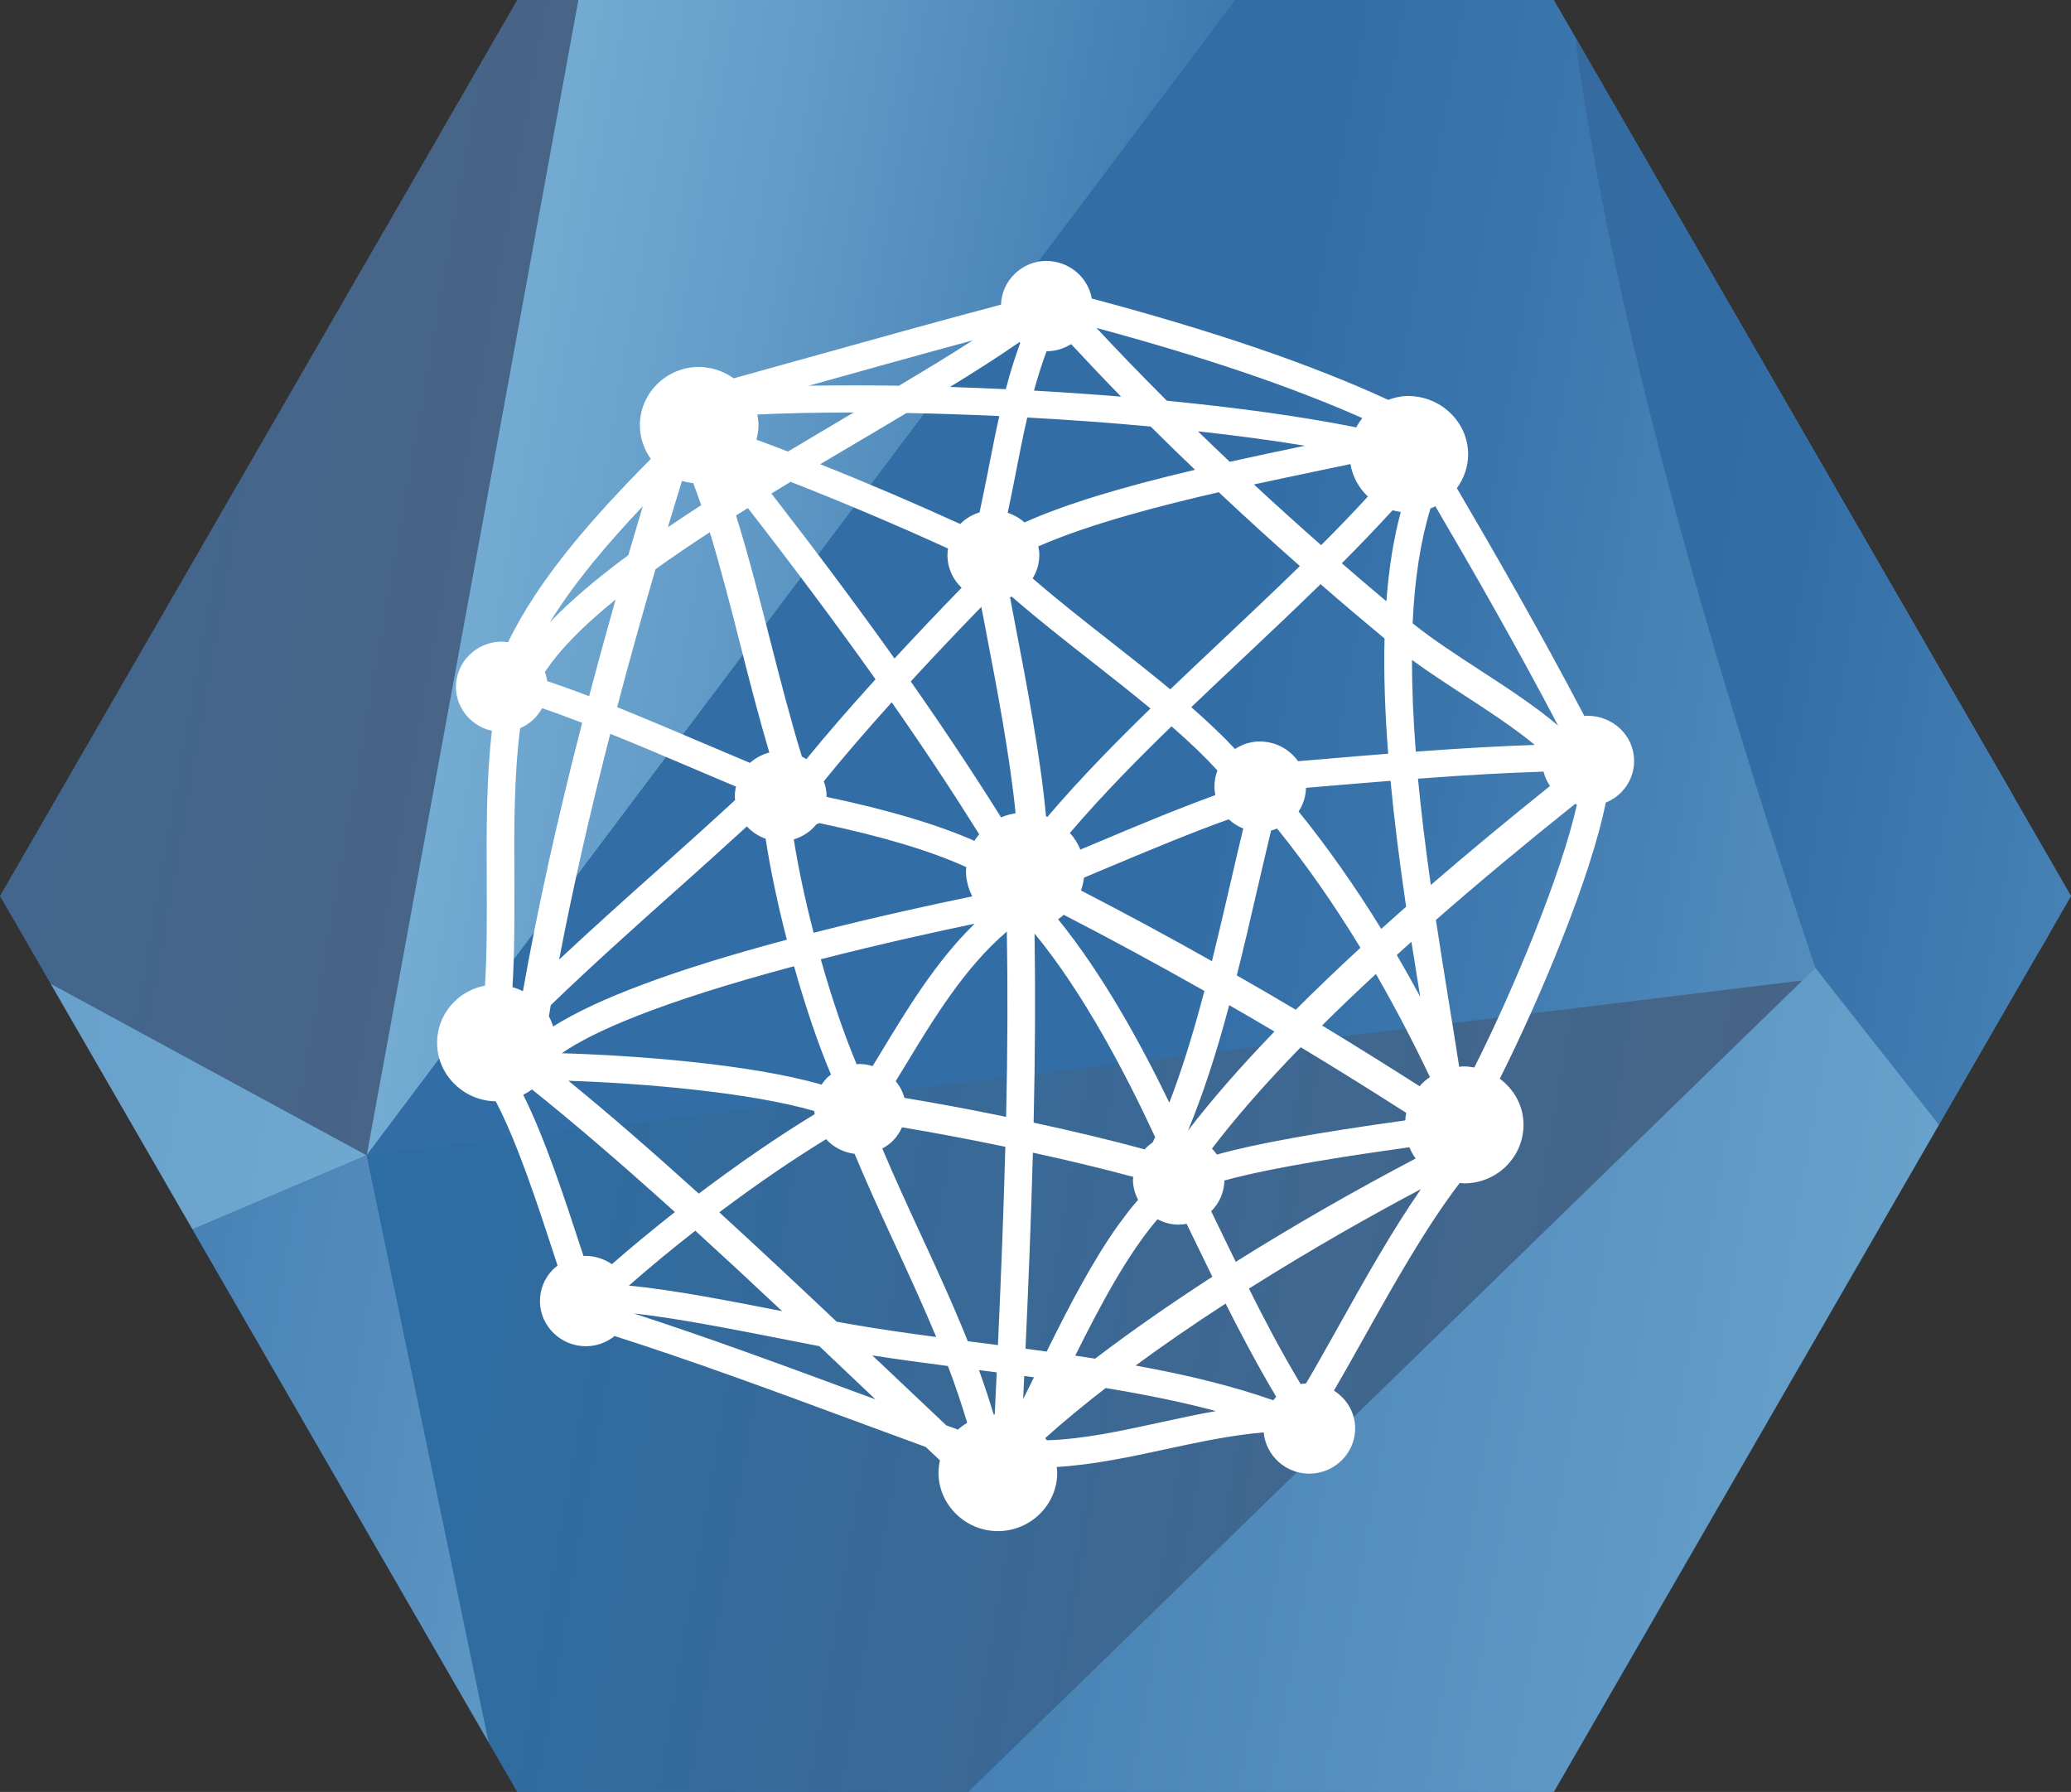 <?xml version="1.0" encoding="UTF-8"?>
<svg xmlns="http://www.w3.org/2000/svg" xmlns:xlink="http://www.w3.org/1999/xlink" width="500" height="432.59" viewBox="0 0 500 432.59">
  <rect x="0" y="0" width="500" height="432.59" fill="#333333" stroke="none"/>
  <defs>
    <clipPath id="b">
      <polygon points="375 -.21 125 -.21 0 216.3 125 432.8 375 432.8 500 216.3 375 -.21" fill="none"></polygon>
    </clipPath>
    <clipPath id="c">
      <rect x="-2060.2" y="-31.82" width="2758.5" height="1738.86" fill="none"></rect>
    </clipPath>
    <clipPath id="d">
      <polygon points="-371.35 474.47 88.54 278.89 -261.61 88.75 -371.35 474.47" fill="none"></polygon>
    </clipPath>
    <linearGradient id="e" x1="-499.67" y1="529.53" x2="-496.3" y2="529.53" gradientTransform="translate(-89219.12 -83511.26) rotate(-90) scale(168.22)" gradientUnits="userSpaceOnUse">
      <stop offset="0" stop-color="#73abd2"></stop>
      <stop offset=".31" stop-color="#629bc7"></stop>
      <stop offset=".91" stop-color="#3873aa"></stop>
      <stop offset="1" stop-color="#326da6"></stop>
    </linearGradient>
    <clipPath id="f">
      <polygon points="-371.35 474.47 139.53 524.24 88.54 278.89 -371.35 474.47" fill="none"></polygon>
    </clipPath>
    <linearGradient id="g" x1="-499.89" y1="529.94" x2="-496.52" y2="529.94" gradientTransform="translate(-108770.07 -101775.48) rotate(-90) scale(205.03)" gradientUnits="userSpaceOnUse">
      <stop offset="0" stop-color="#73abd2"></stop>
      <stop offset=".18" stop-color="#538cbc"></stop>
      <stop offset=".35" stop-color="#3a75ac"></stop>
      <stop offset=".46" stop-color="#326da6"></stop>
      <stop offset="1" stop-color="#326da6"></stop>
    </linearGradient>
    <clipPath id="h">
      <polygon points="-105.41 -31.82 -261.61 88.75 88.54 278.89 145.47 -31.82 -105.41 -31.82" fill="none"></polygon>
    </clipPath>
    <linearGradient id="i" x1="-500.57" y1="540.84" x2="-497.2" y2="540.84" gradientTransform="translate(61078.23 56501.89) rotate(90) scale(113.04)" gradientUnits="userSpaceOnUse">
      <stop offset="0" stop-color="#326da6"></stop>
      <stop offset="1" stop-color="#486486"></stop>
    </linearGradient>
    <clipPath id="j">
      <polygon points="145.47 -31.82 88.54 278.89 322.15 -31.82 145.47 -31.82" fill="none"></polygon>
    </clipPath>
    <linearGradient id="k" x1="-497.47" y1="546.27" x2="-494.1" y2="546.27" gradientTransform="translate(31626.6 28649.69) rotate(90) scale(57.52)" gradientUnits="userSpaceOnUse">
      <stop offset="0" stop-color="#73abd2"></stop>
      <stop offset=".31" stop-color="#629bc7"></stop>
      <stop offset=".91" stop-color="#3873aa"></stop>
      <stop offset="1" stop-color="#326da6"></stop>
    </linearGradient>
    <clipPath id="l">
      <polygon points="88.54 278.89 139.53 524.24 438.28 233.66 88.54 278.89" fill="none"></polygon>
    </clipPath>
    <linearGradient id="m" x1="-498.12" y1="542.91" x2="-494.75" y2="542.91" gradientTransform="translate(54494.37 49947.13) rotate(90) scale(99.89)" gradientUnits="userSpaceOnUse">
      <stop offset="0" stop-color="#2c6da4"></stop>
      <stop offset="1" stop-color="#486486"></stop>
    </linearGradient>
    <clipPath id="n">
      <polygon points="322.15 -31.82 88.54 278.89 495.62 229.33 428.21 -31.82 322.15 -31.82" fill="none"></polygon>
    </clipPath>
    <linearGradient id="o" x1="-501.46" y1="530.11" x2="-498.08" y2="530.11" gradientTransform="translate(-83093.65 -78504.85) rotate(-90) scale(157.3)" gradientUnits="userSpaceOnUse">
      <stop offset="0" stop-color="#73abd2"></stop>
      <stop offset=".18" stop-color="#538cbc"></stop>
      <stop offset=".35" stop-color="#3a75ac"></stop>
      <stop offset=".46" stop-color="#326da6"></stop>
      <stop offset="1" stop-color="#326da6"></stop>
    </linearGradient>
    <clipPath id="p">
      <path d="m376.85-31.82c1.43,54.73,19.08,139.32,61.42,265.48l52.95,67.2L666.84-31.82h-289.99Z" fill="none"></path>
    </clipPath>
    <linearGradient id="q" x1="-502.94" y1="528.98" x2="-499.57" y2="528.98" gradientTransform="translate(-63580.03 -60659.93) rotate(-90) scale(121.18)" gradientUnits="userSpaceOnUse">
      <stop offset="0" stop-color="#6ea7d0"></stop>
      <stop offset=".59" stop-color="#326da6"></stop>
      <stop offset=".73" stop-color="#346ba1"></stop>
      <stop offset=".88" stop-color="#3d6895"></stop>
      <stop offset="1" stop-color="#486486"></stop>
    </linearGradient>
    <clipPath id="r">
      <polygon points="139.53 524.24 475.11 440.71 491.23 300.86 438.28 233.66 139.53 524.24" fill="none"></polygon>
    </clipPath>
    <linearGradient id="s" x1="-502.1" y1="527.78" x2="-498.73" y2="527.78" gradientTransform="translate(-66591.02 -63078.54) rotate(-90) scale(126.77)" gradientUnits="userSpaceOnUse">
      <stop offset="0" stop-color="#73abd2"></stop>
      <stop offset=".58" stop-color="#4a84b6"></stop>
      <stop offset="1" stop-color="#326da6"></stop>
    </linearGradient>
    <clipPath id="t">
      <rect x="-2060.2" y="-31.82" width="2758.5" height="1738.86" fill="none"></rect>
    </clipPath>
    <clipPath id="u">
      <polygon points="666.84 -31.82 491.23 300.86 698.3 379.52 698.3 -31.82 666.84 -31.82" fill="none"></polygon>
    </clipPath>
    <linearGradient id="v" x1="-504.85" y1="527.18" x2="-501.48" y2="527.18" gradientTransform="translate(-48702.08 -46862.57) rotate(-90) scale(93.51)" gradientUnits="userSpaceOnUse">
      <stop offset="0" stop-color="#73abd2"></stop>
      <stop offset=".18" stop-color="#538cbc"></stop>
      <stop offset=".35" stop-color="#3a75ac"></stop>
      <stop offset=".46" stop-color="#326da6"></stop>
      <stop offset="1" stop-color="#326da6"></stop>
    </linearGradient>
  </defs>
  <g id="a">
    <g clip-path="url(#b)">
      <polygon points="375.11 -.21 125.11 -.21 .11 216.3 125.11 432.8 375.11 432.8 500.11 216.3 375.11 -.21" fill="#286ea7"></polygon>
      <g clip-path="url(#c)">
        <g clip-path="url(#d)">
          <rect x="-370.49" y="22.24" width="458.2" height="518.7" transform="translate(-394.9 94.46) rotate(-80.23)" fill="url(#e)"></rect>
        </g>
        <g clip-path="url(#f)">
          <rect x="-280.16" y="128.97" width="328.53" height="545.12" transform="translate(-491.93 219.18) rotate(-80.23)" fill="url(#g)"></rect>
        </g>
        <g clip-path="url(#h)">
          <rect x="-245.72" y="-103.44" width="375.31" height="453.92" transform="translate(-169.94 45.33) rotate(-80.23)" fill="url(#i)"></rect>
        </g>
        <g clip-path="url(#j)">
          <rect x="32.39" y="-17.96" width="345.86" height="282.96" transform="translate(48.75 304.91) rotate(-80.23)" fill="url(#k)"></rect>
        </g>
        <g clip-path="url(#l)">
          <rect x="90.52" y="181.92" width="345.74" height="393.99" transform="translate(-154.73 574.18) rotate(-80.23)" fill="url(#m)"></rect>
        </g>
        <g clip-path="url(#n)">
          <rect x="104.4" y="-103.45" width="375.31" height="453.92" transform="translate(120.77 390.37) rotate(-80.23)" fill="url(#o)"></rect>
        </g>
        <g clip-path="url(#p)">
          <rect x="333.26" y="-36.63" width="377.08" height="342.26" transform="translate(300.71 625.91) rotate(-80.23)" fill="url(#q)"></rect>
        </g>
        <g clip-path="url(#r)">
          <rect x="142.33" y="180.95" width="346.07" height="395.93" transform="translate(-111.57 625.41) rotate(-80.23)" fill="url(#s)"></rect>
        </g>
        <g clip-path="url(#t)">
          <polygon points="475.11 440.71 491.23 300.86 713.6 385.34 932.87 847.59 728.62 719.14 475.11 440.71" fill="#486485"></polygon>
        </g>
        <g clip-path="url(#u)">
          <rect x="374.46" y="36.88" width="440.52" height="273.9" transform="translate(322.49 730.42) rotate(-80.23)" fill="url(#v)"></rect>
        </g>
      </g>
    </g>
  </g>
  <g id="w">
    <path d="m383.21,172.78h0c-.24,0-.46.06-.69.08-10.5-20.03-21.91-39.89-30.79-55.01,1.74-2.39,2.77-5.29,2.72-8.45-.17-7.61-6.59-13.81-14.61-13.81h0c-1.65.03-3.22.4-4.69.94-18.55-8.57-42.08-16.61-71.56-24.46-.9-5.13-5.46-9.09-11.1-9.09-5.91.12-10.62,4.82-10.82,10.56-14.07,3.73-29.99,8.15-46.39,12.74l-6.97,1.94c-3.99,1.11-7.71,2.16-11.16,3.11-2.42-1.71-5.37-2.75-8.62-2.75h0c-3.83.07-7.39,1.61-10.06,4.34-2.65,2.72-4.06,6.29-3.98,10.04.06,2.91,1.04,5.59,2.64,7.82-13.8,13.94-27.03,28.82-34.47,44.27-.56-.08-1.12-.16-1.71-.16-6.11.13-10.98,5.12-10.87,11.14.1,5.07,3.82,9.32,8.68,10.4-1.35,11.7-1.31,23.97-1.24,35.97.04,8.9.07,17.41-.43,25.54-2.87.55-5.5,1.92-7.56,4.04-2.65,2.72-4.07,6.29-4,10.06.15,7.57,6.49,13.72,14.16,13.82,5.26,10.04,10.17,25.09,14.26,37.62l.67,2.05c-.4.32-.82.62-1.18,1-2.04,2.1-3.14,4.86-3.08,7.77.11,5.89,5.08,10.69,11.06,10.69h.24c2.49-.05,4.82-.94,6.72-2.46,18.28,5.81,38.1,13.12,57.33,20.23l3.63,1.34c4.7,1.73,9.44,3.48,14.16,5.21l1.76,1.66c.56.53,1.11,1.04,1.67,1.57-.23,1.06-.37,2.14-.35,3.25.16,7.62,6.59,13.83,14.34,13.83h.29c7.89-.17,14.19-6.63,14.03-14.4,0-.37-.09-.72-.13-1.08,8.63-.51,17.7-2.4,26.47-4.32,7.79-1.69,15.79-3.38,23.51-4.03.51,5.55,5.26,9.96,10.98,9.96h.24c6.11-.13,10.98-5.12,10.86-11.14-.08-3.72-2.08-6.99-5.12-8.9,2.05-3.52,4.18-7.31,6.4-11.27l.71-1.26c7.15-12.78,15.09-26.94,23.27-37.62.35.03.7.11,1.06.11h.3c7.9-.16,14.19-6.63,14.03-14.41-.08-4.43-2.33-8.32-5.73-10.85,9.74-19.37,22.02-48.7,25.58-66.65,1.4-.57,2.68-1.4,3.76-2.51,2.05-2.1,3.15-4.86,3.09-7.77-.1-5.89-5.06-10.69-11.28-10.69h0Zm-154.76,171.3c-4.56-4.3-9.17-8.65-13.85-13.1l-4-3.78c6.09.95,12.29,1.79,18.26,2.57,1.84,4.81,3.33,9.31,4.65,13.7-.79.47-1.53,1.02-2.23,1.64-.94-.34-1.89-.68-2.84-1.03h0Zm-20.39-7.48c-18.45-6.82-37.43-13.84-55.08-19.53,9.99,1.08,23.09,3.65,35.05,5.99,3.41.68,6.68,1.32,9.78,1.91,3.94,3.71,7.86,7.44,11.77,11.16l1.77,1.68-3.29-1.21Zm-67.8-35.25c-3.96-12.12-8.69-26.56-13.94-37.06.75-.37,1.46-.8,2.12-1.29,10.14,8.11,21.49,17.86,34.5,29.6-5.44,4.27-10.57,8.52-15.21,12.58-1.84-1.26-4.07-2.01-6.52-2.01-.12,0-.22.03-.34.04-.2-.62-.39-1.22-.6-1.86h0Zm-16.08-88.99c-.07-12.25-.1-24.81,1.39-36.55,2.29-.98,4.13-2.72,5.31-4.86,2.97,1.03,6.18,2.19,9.67,3.54-5.99,23.21-10.8,44.97-14.3,64.8-.8-.4-1.64-.73-2.52-.98.51-8.5.48-17.32.45-25.95h0Zm24.45-67.62c-2.25,7.9-4.39,15.72-6.4,23.32-3.66-1.4-6.99-2.59-10.13-3.65-.1-.76-.28-1.48-.53-2.19,3.45-5.25,9.07-11.03,17.05-17.49h0Zm188.59,85.8c1.17-1.06,2.35-2.12,3.54-3.19.71,4.54,1.42,8.99,2.12,13.28-1.86-3.45-3.75-6.82-5.66-10.1Zm-97.32,110.93c-1.04-3.47-2.21-7.03-3.55-10.73l4.29.56-.48,10.14c-.09,0-.17.02-.25.03h0Zm90.35-221.6c-3.4,3.69-7.11,7.57-11.29,11.74-5.46-4.81-10.89-9.72-16.23-14.66,4.73-1.03,9.4-2,13.92-2.95l5.27-1.11c1.39-.29,2.75-.58,4.11-.86.53,3.05,2.03,5.78,4.22,7.84h0Zm10.64,39.44c4.03,2.93,8.41,5.79,12.4,8.39,5.73,3.73,12.05,7.83,17.26,12.13-8.53.29-17.86.82-28.74,1.62-.61-7.88-.92-15.3-.92-22.14h0Zm-70.71,136.14c-6.25,8.69-11.89,19.51-17.49,30.83-1.7-.24-3.4-.47-5.1-.69.64-14.16,1.33-30.55,1.78-47.33,8.94,1.95,17.14,3.93,24.23,5.85-.02.28-.07.56-.07.84.03,1.69.5,3.27,1.24,4.7-.74.85-1.48,1.7-2.19,2.61l-2.39,3.19Zm23.61-16.74c-.35-.51-.76-.98-1.19-1.42,5.66-7.44,12.81-15.63,21.43-24.48,8.33,5.01,16.87,10.34,25.47,15.84-.12.59-.18,1.2-.22,1.82-21.28,2.95-36.33,5.67-45.48,8.25h0Zm-75.44-13.69c-.4-1.49-1.13-2.85-2.1-4.02.63-1.03,1.26-2.05,1.88-3.07,7.23-11.95,14.68-24.26,24.95-33.05.24,13.81.19,28.5-.17,44.74-8.64-1.79-17.23-3.38-24.55-4.58h0Zm38.47-44.18c11.09,5.72,22.46,11.87,33.96,18.38-2.78,10.57-5.53,19.32-8.47,26.97-6.8-14.11-16.2-31.19-26.86-44.28.49-.32.93-.69,1.37-1.07h0Zm4.16-5.87c.36-.99.59-2.03.73-3.1,2.08-.87,4.2-1.76,6.4-2.69,9.31-3.91,19.47-8.14,28.54-11.4,1.01.95,2.19,1.71,3.51,2.23-1.04,4.3-2.07,8.73-3.17,13.51-1.38,5.98-2.86,12.29-4.39,18.52-10.45-5.91-21.04-11.6-31.62-17.07h0Zm-25.68,8.03c-9.3,9.05-16.2,20.46-22.92,31.57-.56.92-1.14,1.86-1.71,2.79-1.03-.3-2.1-.51-3.24-.51h0c-.21,0-.41.06-.61.07-2.9-6.86-5.95-15.73-8.66-25.35,14.71-3.77,28.39-6.76,37.15-8.58h0Zm14.46,2.35c11.77,14.23,22.13,34.04,29.13,49.17-.19.42-.39.83-.59,1.25-.61.42-1.17.88-1.69,1.42-.08.09-.14.2-.22.28-7.7-2.1-16.85-4.3-26.84-6.46.37-16.61.44-31.6.22-45.66h0Zm57.93,23.67c-8.28,8.58-15.29,16.62-20.88,23.93,3.53-8.49,6.74-18.25,9.96-30.3,3.63,2.09,7.28,4.21,10.92,6.37h0Zm-14.27-57.07c-9.07,3.28-18.97,7.42-28.04,11.24-1.56.65-3.04,1.28-4.55,1.91-.6-1.49-1.46-2.84-2.52-4.03,7.99-9.37,16.92-18.35,24.53-25.73,4.48,3.9,8.09,7.38,11.09,10.66-.51,1.3-.77,2.7-.73,4.14.02.62.11,1.22.23,1.81h0Zm-40.52,5.23c-.12-.05-.24-.06-.36-.11-1.34-14.53-4.52-31.08-7.6-47.14l-1.09-5.76c.14-.05.29-.08.42-.14,6.06,5.28,12.74,10.53,19.35,15.71,4.44,3.48,9.4,7.37,14.14,11.3-7.71,7.49-16.75,16.6-24.86,26.14h0Zm-15.98-50.68c.3,1.57.6,3.15.91,4.74,2.95,15.39,5.98,31.23,7.36,45.09-1.21.2-2.39.5-3.5.99-6.6-10.53-13.78-21.36-21.81-32.81,5.42-5.9,11.24-12.04,17.04-18.01h0Zm-1.67,56.48c-9.01-3.97-20.82-7.47-35.71-10.61,0-.13.03-.25.03-.38-.03-1.19-.3-2.31-.68-3.37,4.45-5.52,9.98-11.96,16.4-19.08,7.75,11.09,14.71,21.61,21.12,31.86-.42.52-.83,1.03-1.16,1.59h0Zm-38.14-3.99l.73-.28c15.1,3.17,26.79,6.68,35.46,10.62-.03.38-.1.76-.09,1.14.05,2.13.61,4.12,1.53,5.92-9.2,1.89-23.32,4.95-38.31,8.79-2.08-8.03-3.71-15.75-4.79-22.55,2.19-.64,4.08-1.93,5.47-3.64h0Zm115.73,44.77c-4.75-2.83-9.49-5.58-14.24-8.29,1.76-6.99,3.38-13.97,4.88-20.5,1.19-5.13,2.3-9.89,3.4-14.48.5-.12.98-.29,1.45-.48,6.98,8.65,13.73,18.28,20.12,28.79-5.51,5.07-10.75,10.09-15.62,14.96h0Zm8.48-60.66l-7.93.66c-2.03-2.87-5.44-4.77-9.34-4.77-2.14.04-4.15.69-5.88,1.82-2.95-3.14-6.4-6.45-10.56-10.1,4.05-3.87,8.14-7.73,12.2-11.55,7.07-6.66,13.06-12.32,19.01-18.14,5.17,4.5,10.36,8.9,15.45,13.12-.21,8.37.08,17.5.88,27.81-4.64.36-9.24.75-13.83,1.14h0Zm-89.16-41.21c-5.55,5.7-11.04,11.49-16.2,17.08-8.83-12.4-18.59-25.48-29.72-39.83,1.54-.94,3.09-1.88,4.64-2.82,12.97,5.08,25.9,10.57,38,16.1-.09.61-.16,1.22-.14,1.85.07,2.98,1.37,5.68,3.42,7.62h0Zm-51.6-19.24c11.53,14.85,21.64,28.41,30.82,41.33-6.45,7.12-12.1,13.65-16.69,19.28-.34-.23-.72-.41-1.09-.61-2.83-9.21-5.42-19.32-7.75-28.46-2.3-8.99-5.12-20.05-8.15-29.75.94-.6,1.9-1.2,2.86-1.79h0Zm-16.91,91.9c5.8-5.18,11.29-10.12,16.67-15.05,1.23,1.34,2.77,2.36,4.53,2.97,1.11,7.28,2.87,15.68,5.12,24.38-26.87,7.17-45.75,14.19-56.43,20.96-.26-.86-.6-1.68-1.02-2.47.15-.9.3-1.78.45-2.68,9.64-9.32,19.93-18.52,29.89-27.42l.79-.7Zm28.06,18.71c2.81,9.97,5.9,19.02,8.91,26.14-.32.26-.66.51-.95.8-.5.51-.93,1.06-1.32,1.64-17.37-5.03-45.36-7.07-62.71-7.58,7.46-5.18,23.32-12.24,56.08-21.01h0Zm55.57,98.91l2.35.32c-.89,1.79-1.75,3.55-2.61,5.26.09-1.86.17-3.72.26-5.58h0Zm86.19-107.93c-6.36-10.34-13.05-19.81-19.95-28.35,1.1-1.65,1.73-3.6,1.79-5.7l9.12-.77c3.74-.31,7.52-.63,11.29-.93.84,9,2.05,18.76,3.76,30.39-2.05,1.81-4.05,3.6-6.01,5.36h0Zm-9.52-88.26c4.61-4.62,8.62-8.82,12.26-12.8.64.18,1.3.32,1.98.41-1.7,6.33-2.88,13.45-3.47,21.57-3.57-3-7.17-6.07-10.76-9.18h0Zm-28.75,18.44c-4.21,3.97-8.46,7.96-12.66,11.99-4.64-3.85-9.47-7.65-14.78-11.82-6.26-4.9-12.64-9.93-18.45-14.96,1.04-1.7,1.65-3.68,1.61-5.81-.01-.66-.11-1.3-.24-1.92,12.77-5.59,30.12-9.99,43.57-13.07,6.36,5.98,12.93,11.96,19.58,17.82-6.14,6-12.48,11.97-18.63,17.77h0Zm-56.59-41.05c-.7,3.58-1.4,7-2.12,10.33-1.74.54-3.35,1.45-4.65,2.79,0,0,0,0-.01.01-10.82-4.94-22.28-9.85-33.81-14.44,3.67-2.19,7.34-4.35,10.95-6.48l1.04-.61c3-1.77,5.97-3.53,8.88-5.27,7.42.15,14.93.39,22.37.74-.97,4.32-1.81,8.64-2.65,12.93h0Zm-60.92,76.52c-.19.82-.3,1.67-.28,2.55,0,.24.07.46.08.69-5.77,5.33-11.69,10.65-17.96,16.25l-.68.61c-7.5,6.69-15.8,14.11-23.86,21.66,3.22-16.82,7.36-35.11,12.35-54.51,6.59,2.65,13.39,5.55,19.99,8.36l3.45,1.47c2.36,1,4.63,1.96,6.92,2.92h0Zm18.91,78.31c.01.26.07.51.09.77-8.69,5.28-18.22,11.81-27.98,19.18-11.67-10.56-22.04-19.55-31.48-27.25,18.52.62,44.17,2.86,59.36,7.31h0Zm19.04,7.12c.91-.94,1.62-2.03,2.13-3.18,7.34,1.21,16.05,2.85,24.95,4.7-.39,14.37-.96,29.71-1.79,47.87l-7.28-.94c-3.66-9.14-7.79-18.08-11.46-26.01-2.81-6.09-6.09-13.19-9.18-20.5.95-.52,1.85-1.14,2.62-1.93h0Zm68.96,17.86v.02-.02Zm58.53-31.42c-.14.15-.24.33-.38.48-7.75-4.95-15.62-9.87-23.57-14.68,3.96-3.94,8.25-8.04,13.01-12.44,4.53,7.85,8.89,16.2,13.04,24.88-.75.52-1.45,1.1-2.09,1.76h0Zm-28.07-154.16c-5.86,1.22-11.99,2.51-18.16,3.88-2.68-2.54-5.24-4.98-7.68-7.36,9.34,1.03,17.98,2.19,25.83,3.48h0Zm-67.73,18.52c-1.14-1.04-2.52-1.83-4.04-2.34.66-3.1,1.29-6.22,1.89-9.3.86-4.43,1.77-9.1,2.83-13.69,10.24.56,20.24,1.28,29.8,2.18,3.49,3.47,7.07,6.97,10.71,10.44-18.32,4.32-31.55,8.4-41.19,12.71h0Zm-1.23-43.52c.08.06.14.12.22.18-1.26,3.38-2.41,7.05-3.49,11.17-4.57-.21-9.08-.39-13.47-.54,5.81-3.55,11.64-7.26,16.74-10.81h0Zm3.54,11.7c.95-3.5,1.96-6.63,3.04-9.51h.22c2.06-.04,4-.66,5.7-1.72,3.91,4.21,7.91,8.43,12.06,12.68-6.97-.57-14.01-1.05-21.02-1.45h0Zm-44.12,5.63l-1.85,1.09c-4.43,2.63-8.94,5.29-13.43,7.99-2.6-1.01-5.1-1.94-7.62-2.88.32-1.2.53-2.44.5-3.74-.02-.79-.14-1.56-.28-2.32,6.69-.32,14.33-.49,22.76-.49h.53c-.19.11-.4.23-.59.35h0Zm-38.14,16.71c.62,1.64,1.25,3.4,1.9,5.33-2.81,1.81-5.49,3.59-8.03,5.31,1.09-3.67,2.25-7.43,3.4-11.19.88.27,1.79.44,2.73.54h0Zm18.36,65.03c-1.77.45-3.36,1.33-4.67,2.5-2.97-1.25-5.98-2.52-9.09-3.84l-1.21-.51c-6.41-2.74-14.26-6.08-21.77-9.11,2.75-10.47,5.86-21.66,9.26-33.3,3.93-2.82,8.25-5.76,13.11-8.93,2.76,9.07,5.33,19.16,7.44,27.44,2.19,8.63,4.46,17.43,6.93,25.75h0Zm-17.87,115.43c6.33,5.77,13.13,12.07,20.96,19.43-12.58-2.47-26.49-5.19-36.99-6.17,4.83-4.26,10.28-8.76,16.03-13.26h0Zm31.57-22.09c1.75,1.92,4.17,3.2,6.88,3.53,3.18,7.63,6.63,15.12,9.78,21.94,3.61,7.81,6.9,14.99,9.93,22.28-6.83-.91-13.92-1.91-20.73-3.1-1.06-.19-2.18-.39-3.31-.6-8.48-8.01-18.34-17.27-28.33-26.4,9-6.77,17.73-12.72,25.78-17.65h0Zm60.15,52.26c6.32-12.7,12.7-24.55,19.86-32.94,1.54.81,3.28,1.31,5.13,1.31h.22c.57-.01,1.13-.11,1.68-.21.74,1.51,1.48,3.02,2.21,4.55,1.33,2.73,2.66,5.48,4.01,8.23-10.29,6.66-19.8,13.3-28.31,19.78-1.6-.25-3.2-.5-4.81-.73h0Zm35.14-30.1c-.77-1.59-1.55-3.17-2.32-4.76,1.94-1.92,3.14-4.54,3.2-7.43,7.29-2.03,20.65-4.71,44.65-8.02.41.96.92,1.87,1.53,2.71-14.66,7.7-29.64,16.27-43.44,24.95-1.06-2.17-2.11-4.33-3.16-6.48l-.46-.98Zm50.71-83.52c-1.34-9.44-2.35-17.9-3.1-25.67,11.71-.88,21.35-1.42,30.31-1.7.32,1.26.85,2.43,1.57,3.47-10.34,8.29-20,16.3-28.78,23.89h0Zm-49.54,101.04c3.34,6.65,7.49,14.57,12.22,22.51-.02.02-.05.04-.07.06-.24.24-.41.52-.63.78-9.36-3.28-20.1-6.01-33.26-8.39,6.7-4.92,13.98-9.93,21.74-14.96h0Zm61.06-153.13c-5.58-3.64-11.34-7.39-15.91-11.09.48-10.78,1.95-20.02,4.31-27.73.41-.15.8-.34,1.18-.53,8.52,14.54,19.49,33.61,29.63,52.95-5.6-4.76-12.41-9.18-19.21-13.6h0Zm-29.52-58.39c-12.84-2.56-28.17-4.72-45.72-6.43-5.91-5.9-11.6-11.78-17-17.57,26.01,7.02,47.14,14.19,64.2,21.77-.56.69-1.06,1.43-1.48,2.23h0Zm-92.58-21.01c-5.6,3.62-11.75,7.33-17.83,10.96-3.85-.07-7.61-.09-11.26-.09s-7.15.03-10.52.09c.59-.17,1.19-.34,1.79-.5,12.1-3.38,25.36-7.09,37.82-10.46h0Zm-83.17,51.86c-7.86,5.81-14.16,11.19-18.96,16.25,6-9.77,14.17-19.3,22.46-28.06-1.2,3.99-2.36,7.92-3.5,11.81h0Zm100.66,213.14c4.4-3.94,9.28-7.98,14.59-12.08,10.19,1.67,18.89,3.49,26.61,5.56-4.68.83-9.3,1.84-13.66,2.79-9.12,1.99-18.51,4.03-27.15,4.26-.12-.18-.26-.35-.39-.52h0Zm62.96-13.19c-.44.03-.87.07-1.3.15-4.87-8.12-9.1-16.26-12.48-23.04,15.62-9.86,30.14-18,41.53-24.02-7.03,10.12-13.72,22.08-19.8,32.94l-.4.73c-2.65,4.72-5.16,9.21-7.54,13.24h0Zm37.85-76.53h0c-.3,0-.57.07-.87.1-.72-4.64-1.48-9.46-2.31-14.51l-.23-1.44c-1-6.22-2.06-12.76-3.08-19.51,10.27-8.98,21.54-18.37,33.58-27.99.16.04.31.1.47.14-3.74,16.75-15.25,44.58-24.77,63.46-.9-.16-1.83-.26-2.79-.26h0Z" fill="#fff"></path>
  </g>
</svg>
